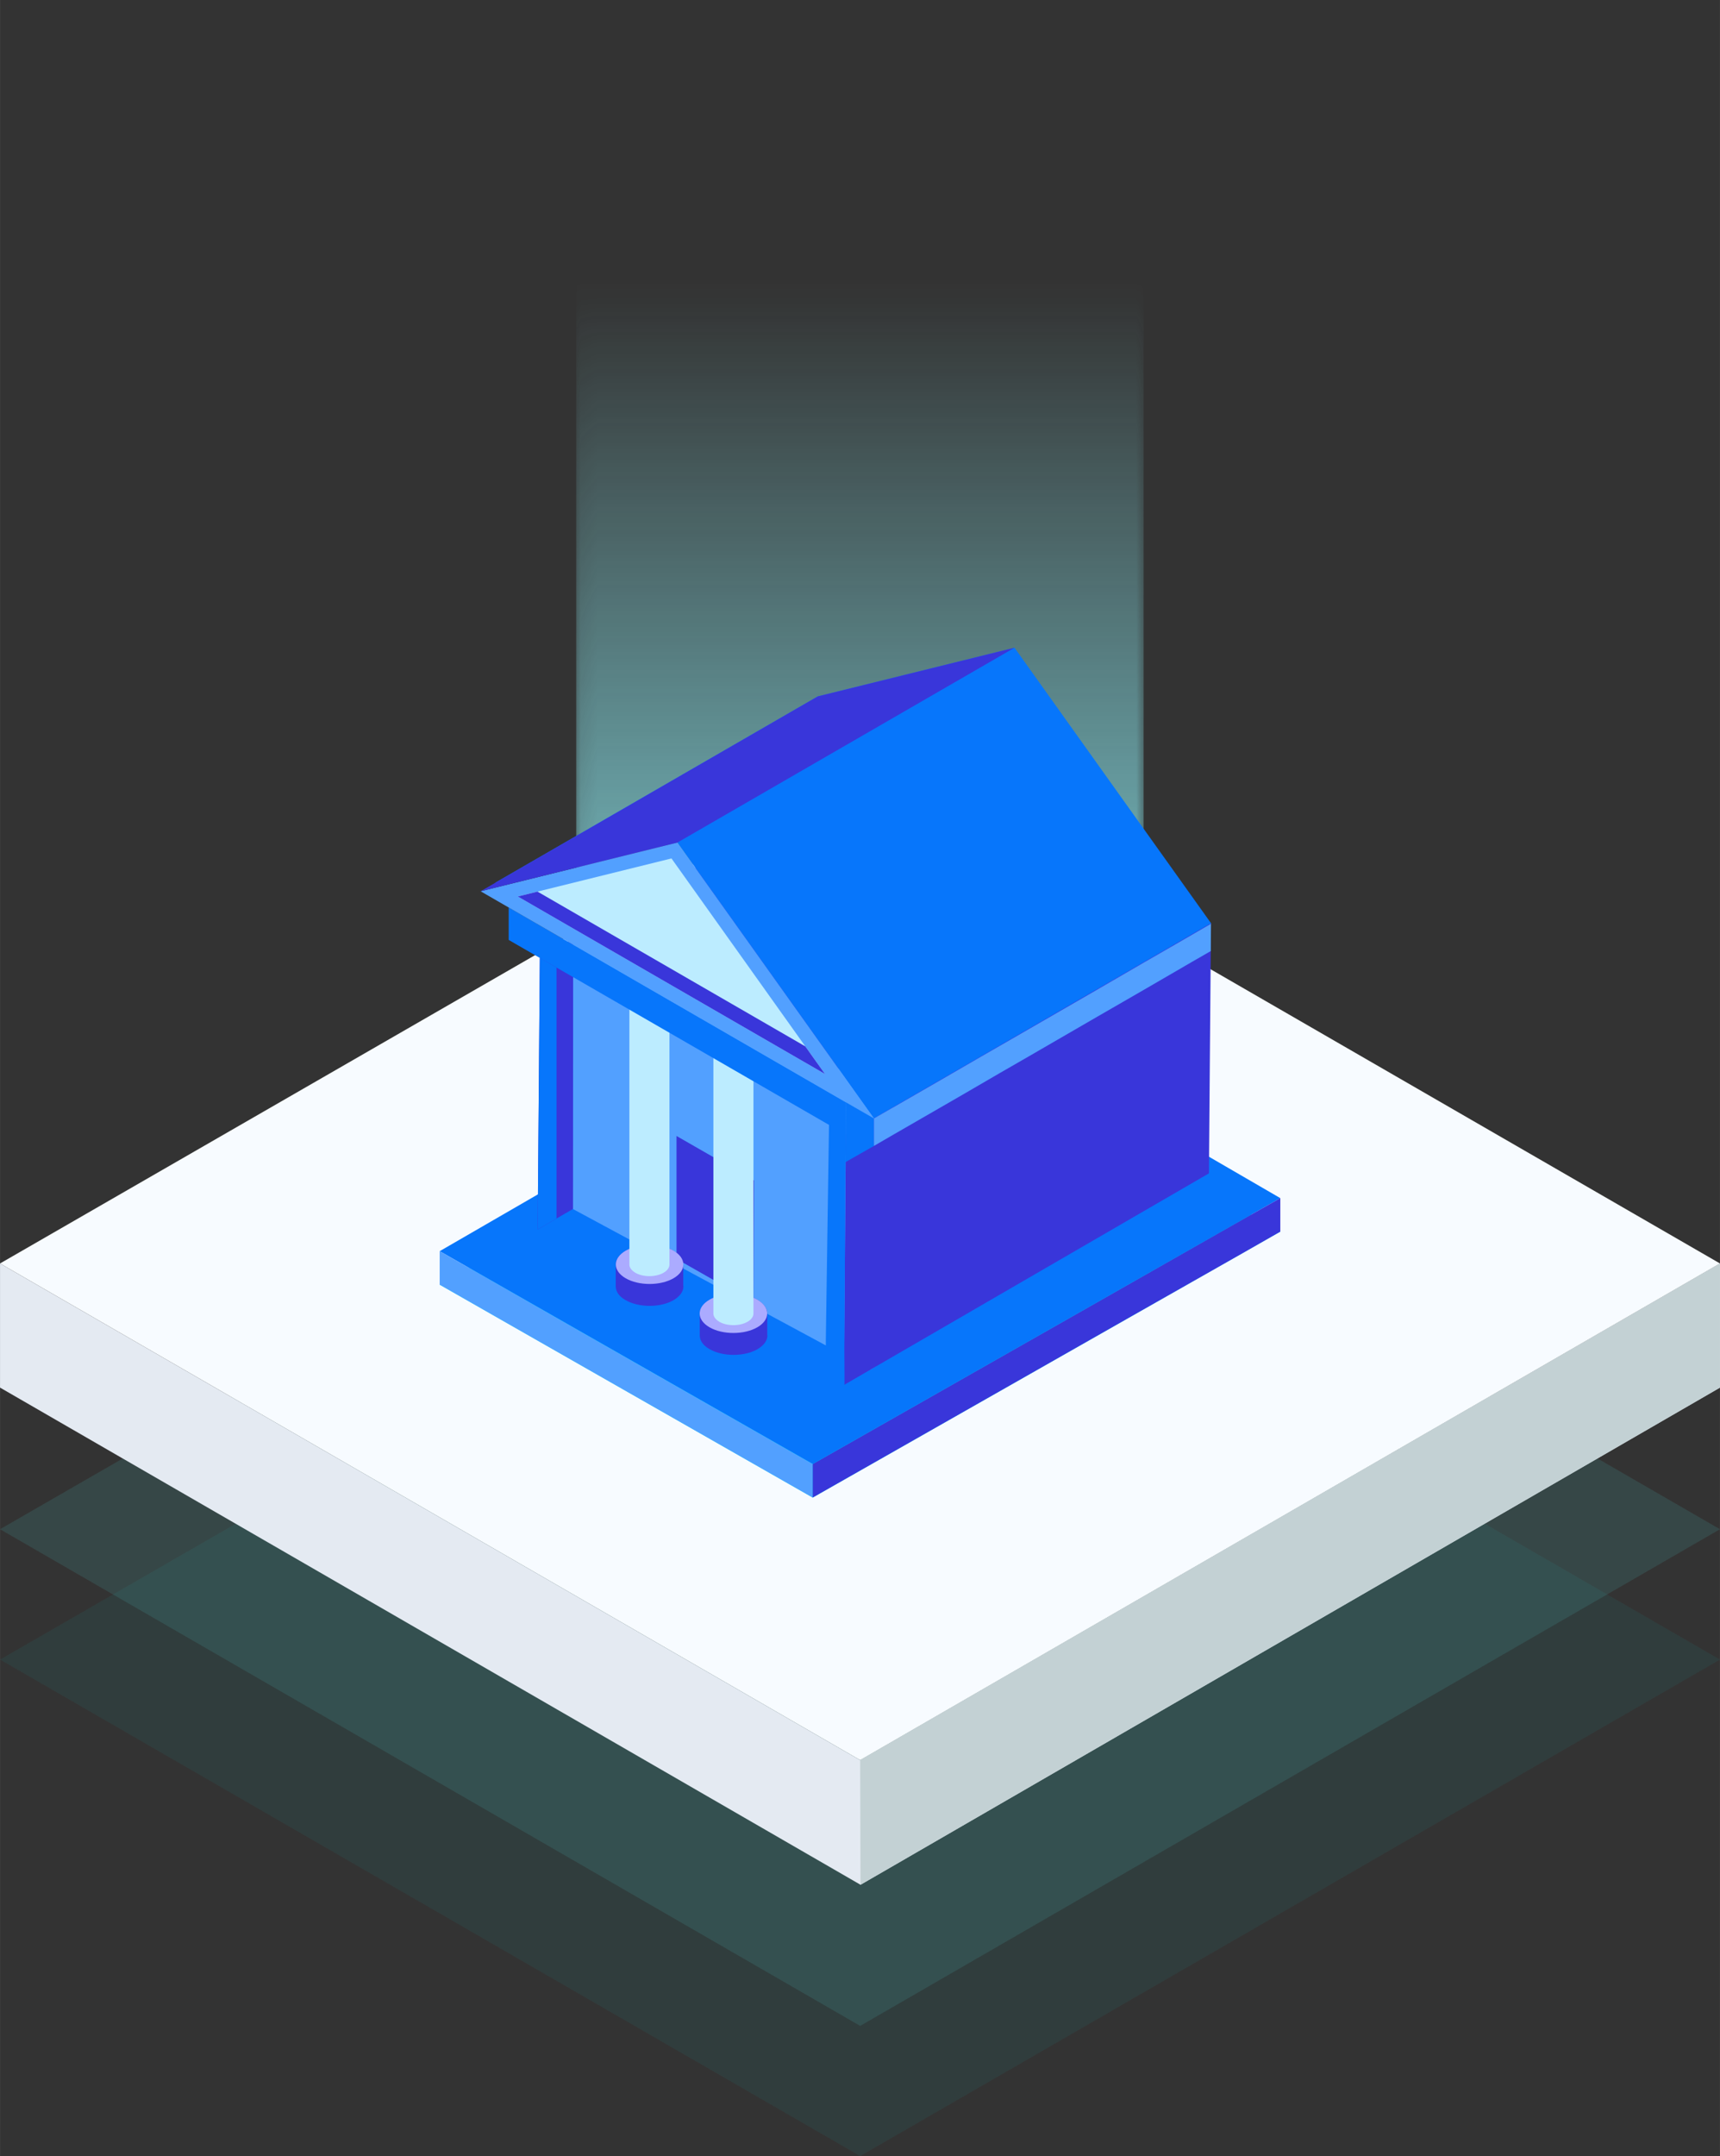 <?xml version="1.0" encoding="UTF-8"?>
<!DOCTYPE svg PUBLIC "-//W3C//DTD SVG 1.1//EN" "http://www.w3.org/Graphics/SVG/1.1/DTD/svg11.dtd">
<!-- Creator: CorelDRAW 2017 -->
<svg xmlns="http://www.w3.org/2000/svg" xml:space="preserve" width="2.895in" height="3.627in" version="1.1" style="shape-rendering:geometricPrecision; text-rendering:geometricPrecision; image-rendering:optimizeQuality; fill-rule:evenodd; clip-rule:evenodd"
viewBox="0 0 102.18 128.02"
 xmlns:xlink="http://www.w3.org/1999/xlink">
 <rect x="0" y="0" width="102.18" height="128.02" fill="#333333" stroke="none"/>
 <defs>
  <style type="text/css">
   <![CDATA[
    .fil14 {fill:#0776FB}
    .fil13 {fill:#3936DA}
    .fil12 {fill:#52A0FF}
    .fil0 {fill:#8EEEF5}
    .fil6 {fill:aqua;fill-rule:nonzero}
    .fil7 {fill:#0776FB;fill-rule:nonzero}
    .fil8 {fill:#3936DA;fill-rule:nonzero}
    .fil9 {fill:#52A0FF;fill-rule:nonzero}
    .fil10 {fill:#ABABFF;fill-rule:nonzero}
    .fil11 {fill:#BCECFF;fill-rule:nonzero}
    .fil5 {fill:#C3D1D4;fill-rule:nonzero}
    .fil4 {fill:#E4EAF2;fill-rule:nonzero}
    .fil3 {fill:#F7FBFF;fill-rule:nonzero}
    .fil1 {fill:aqua;fill-rule:nonzero;fill-opacity:0.051}
    .fil2 {fill:#54F2F2;fill-rule:nonzero;fill-opacity:0.11}
   ]]>
  </style>
    <mask id="id0">
  <linearGradient id="id1" gradientUnits="userSpaceOnUse" x1="51.49" y1="71.44" x2="51.49" y2="16.91">
   <stop offset="0" style="stop-opacity:1; stop-color:white"/>
   <stop offset="1" style="stop-opacity:0; stop-color:white"/>
  </linearGradient>
     <rect style="fill:url(#id1)" x="34.11" y="-0.12" width="33.95" height="75.49"/>
    </mask>
 </defs>
 <g id="Layer_x0020_1">
  <g id="_2474185952128">
   <polygon class="fil0" style="mask:url(#id0)" points="34.23,75.25 67.94,75.25 67.94,0 34.23,0 "/>
   <g>
    <polygon class="fil1" points="-0,98.54 51.15,69.08 102.18,98.54 51.1,128.02 "/>
    <polygon class="fil2" points="-0,90.8 51.15,61.34 102.18,90.8 51.1,120.29 "/>
   </g>
   <g>
    <polygon class="fil3" points="-0,75.02 51.15,45.56 102.18,75.02 51.1,104.51 "/>
    <polygon class="fil4" points="-0,75.02 -0,82.39 51.12,111.91 102.18,82.39 102.18,75.02 51.1,104.51 "/>
    <polygon class="fil5" points="51.1,104.51 51.12,111.91 102.18,82.39 102.18,75.02 "/>
   </g>
   <polygon class="fil6" points="26.12,76.28 48.28,88.92 76.06,73.13 53.85,60.26 "/>
   <polygon class="fil7" points="26.12,74.29 48.28,86.93 76.06,71.14 53.85,58.26 "/>
   <polygon class="fil8" points="31.94,73 53.63,60.43 53.76,44.31 32.07,56.87 "/>
   <polygon class="fil8" points="48.58,77.98 65.2,68.38 65.2,53.08 48.58,62.66 "/>
   <polygon class="fil9" points="34.04,71.79 34.05,54.84 53.05,65.23 53.04,80.45 51.72,81.32 "/>
   <polygon class="fil8" points="40.19,74.75 40.19,67.45 44.79,70.09 44.76,77.35 "/>
   <path class="fil8" d="M40.59 76.37l0 -1.28c0,-0 0,-0 0,-0l0 -0 -0 0c-0,-0.3 -0.2,-0.59 -0.58,-0.82 -0.78,-0.45 -2.06,-0.45 -2.84,-0 -0.39,0.23 -0.59,0.52 -0.59,0.82l0 1.29c-0,0.3 0.19,0.6 0.59,0.82 0.78,0.45 2.06,0.45 2.84,0 0.39,-0.23 0.59,-0.52 0.59,-0.82l0 0z"/>
   <path class="fil10" d="M37.17 75.9c-0.78,-0.45 -0.78,-1.19 0,-1.64 0.78,-0.45 2.06,-0.45 2.84,0 0.78,0.45 0.78,1.19 -0,1.64 -0.78,0.45 -2.06,0.45 -2.84,-0z"/>
   <path class="fil11" d="M39.77 75.08l0 0 0 -15.41 -2.38 0 0 15.41c-0,0.18 0.12,0.35 0.35,0.49 0.46,0.27 1.22,0.27 1.68,0 0.23,-0.13 0.35,-0.31 0.35,-0.49z"/>
   <path class="fil8" d="M45.58 79.28l0 -1.28c0,-0 0,-0 0,-0l0 -0 -0 0c-0,-0.3 -0.2,-0.59 -0.58,-0.82 -0.78,-0.45 -2.06,-0.45 -2.84,-0 -0.39,0.23 -0.59,0.52 -0.59,0.82l0 1.29c-0,0.3 0.19,0.6 0.59,0.82 0.78,0.45 2.06,0.45 2.84,0 0.39,-0.23 0.59,-0.52 0.59,-0.82l0 0z"/>
   <path class="fil10" d="M42.15 78.81c-0.78,-0.45 -0.78,-1.19 0,-1.64 0.78,-0.45 2.06,-0.45 2.84,0 0.78,0.45 0.78,1.19 -0,1.64 -0.78,0.45 -2.06,0.45 -2.84,-0z"/>
   <path class="fil11" d="M44.76 77.99l0 0 0 -15.41 -2.38 0 0 15.41c-0,0.18 0.12,0.35 0.35,0.49 0.46,0.27 1.22,0.27 1.68,0 0.23,-0.13 0.35,-0.31 0.35,-0.49z"/>
   <polygon class="fil7" points="30.22,53.88 30.22,55.81 50.25,67.37 50.25,65.45 "/>
   <polygon class="fil7" points="40.24,50.03 29.39,52.43 48.58,41.35 60.27,38.46 71.96,54.84 51.92,66.41 "/>
   <polygon class="fil9" points="28.55,52.92 51.92,66.41 40.24,50.03 "/>
   <polygon class="fil11" points="30.76,53.23 39.89,50.97 49.01,63.77 "/>
   <polygon class="fil8" points="30.76,53.23 31.93,52.94 47.84,62.13 49.01,63.77 "/>
   <polygon class="fil8" points="28.55,52.92 48.58,41.35 60.27,38.46 40.24,50.03 "/>
   <polygon class="fil12" points="26.12,76.28 32.41,79.87 48.28,88.92 48.28,86.93 34.15,78.87 27.85,75.27 27.4,75.02 26.12,74.29 26.12,75.76 "/>
   <polygon class="fil13" points="65.31,77.25 48.28,86.93 48.28,88.92 67.05,78.25 73.8,74.42 76.06,73.13 76.06,71.14 74.33,72.12 72.06,73.41 "/>
   <polygon class="fil8" points="50.13,82.24 71.82,69.67 71.94,54.82 50.25,67.37 "/>
   <polygon class="fil14" points="33.06,70.27 33.06,57.45 32.07,56.87 31.96,70.91 31.95,72.4 31.94,72.91 31.94,73 33.06,72.35 33.06,72.26 33.06,71.76 "/>
   <polygon class="fil14" points="49.06,79.53 49.26,66.02 50.25,65.45 50.16,80.17 50.17,81.66 50.17,82.17 50.17,82.26 49.06,81.61 49.06,81.52 49.06,81.02 "/>
   <polygon class="fil7" points="51.92,66.41 51.92,68.04 50.23,69 50.25,65.45 "/>
   <polygon class="fil12" points="59.42,63.7 61.14,62.71 65.2,60.36 67.94,58.78 70.8,57.12 71.93,56.47 71.94,54.85 69.59,56.21 67.94,57.16 65.2,58.75 59.93,61.79 58.21,62.78 55.93,64.1 53.05,65.76 51.92,66.41 51.92,68.04 53.04,67.39 57.15,65.02 "/>
  </g>
 </g>
</svg>
